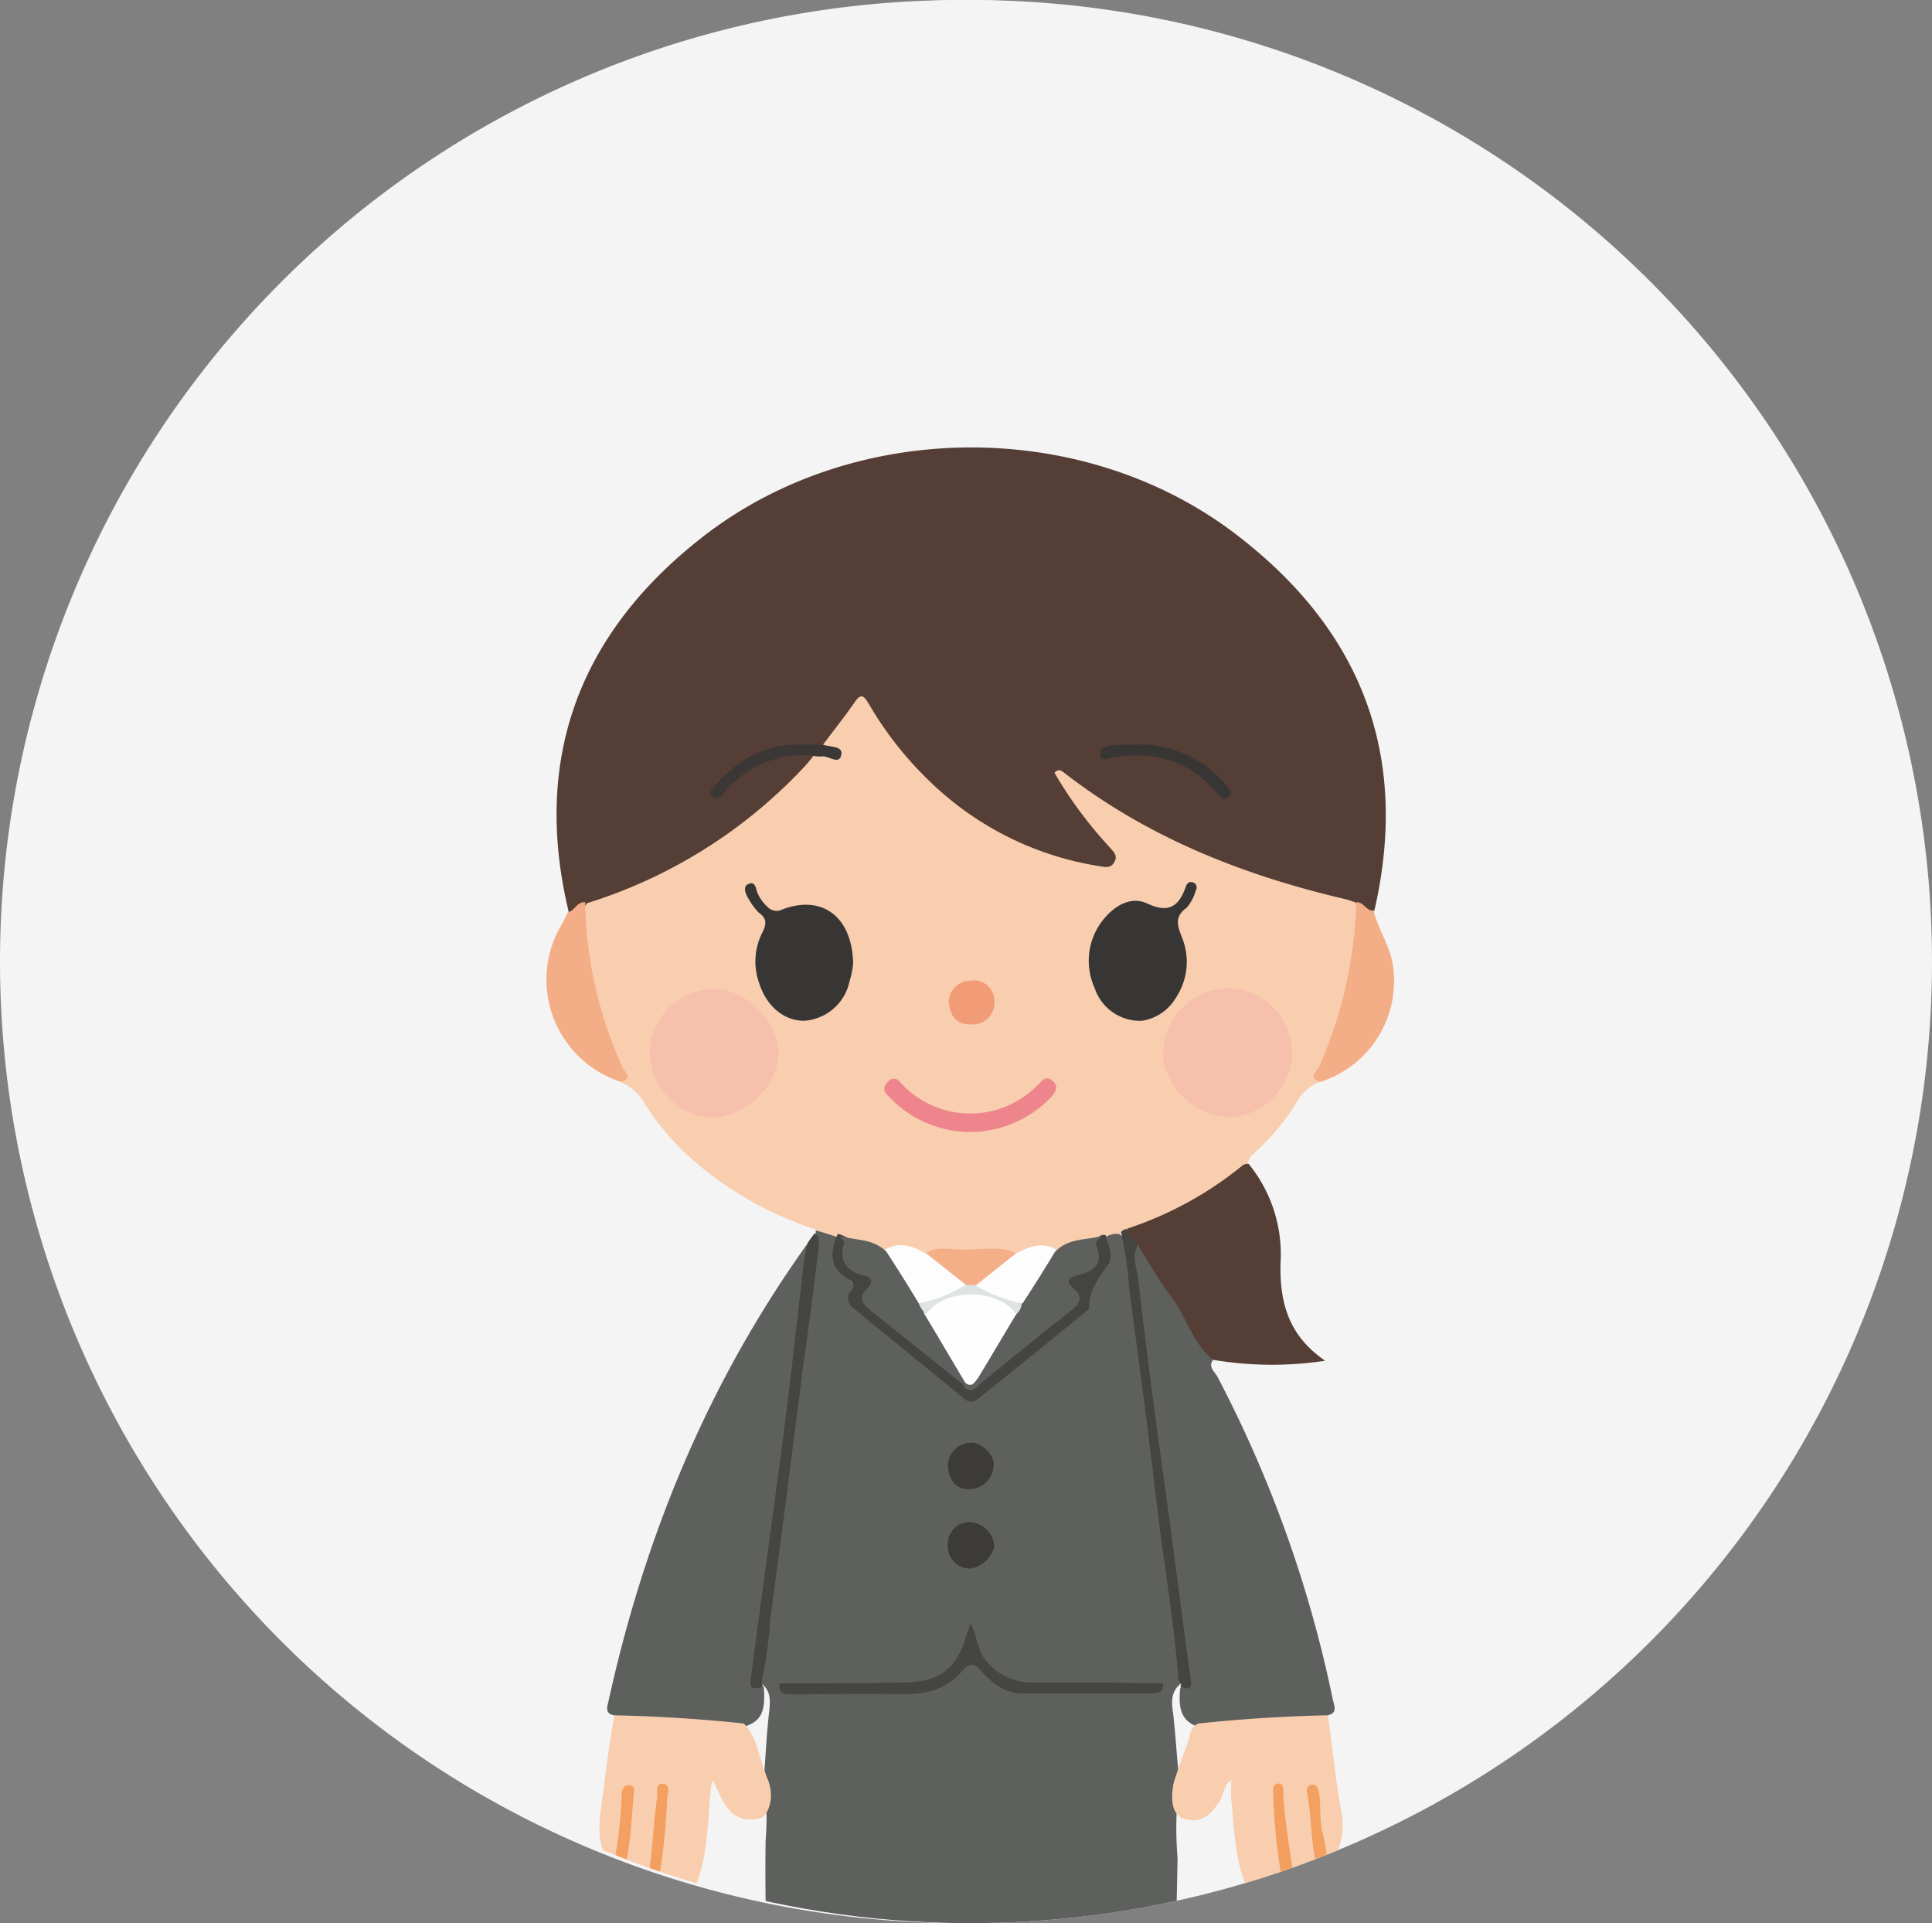 <svg xmlns="http://www.w3.org/2000/svg" xmlns:xlink="http://www.w3.org/1999/xlink" width="212" height="211" viewBox="0 0 212 211"><rect x="0" y="0" width="212" height="211" fill="#808080" stroke="none"/><defs><style>.a{fill:#f4f4f4;}.b{clip-path:url(#a);}.c{fill:#553e35;}.d{fill:#f8ceaf;}.e{fill:#5d605d;}.f{fill:#454542;}.g{fill:#f4ae87;}.h{fill:#f39f60;}.i{fill:#f3a062;}.j{fill:#f3a061;}.k{fill:#3a3736;}.l{fill:#383535;}.m{fill:#f6c0ad;}.n{fill:#383635;}.o{fill:#444442;}.p{fill:#444542;}.q{fill:#ee858c;}.r{fill:#fdfdfd;}.s{fill:#f4af88;}.t{fill:#f19b77;}.u{fill:#3d3a3a;}.v{fill:#fefdfd;}.w{fill:#f39f5f;}.x{fill:#fefefe;}.y{fill:#dee3e3;}</style><clipPath id="a"><path class="a" d="M105.5,0A105.5,105.5,0,1,1,0,105.5,105.5,105.5,0,0,1,105.5,0Z" transform="translate(1636 2343)"/></clipPath></defs><g transform="translate(-1635 -2343)"><path class="a" d="M105.5,0A105.5,105.5,0,1,1,0,105.5,105.5,105.5,0,0,1,105.5,0Z" transform="translate(1635 2343)"/><path class="a" d="M105.5,0A105.5,105.5,0,1,1,0,105.5,105.5,105.5,0,0,1,105.5,0Z" transform="translate(1636 2343)"/><g class="b"><g transform="translate(1856.715 2169.094)"><path class="c" d="M-159.3,274c-4-16.6,1-30.3,14.2-40.8,16.7-13.4,42.2-13.6,59.1-.6,13.7,10.5,19,24.2,15.1,41.2-.8.4-1.4-.4-2.1-.5-7.6-1.9-15.2-4.1-22.2-7.9a83.789,83.789,0,0,1-9.5-5.9,37.193,37.193,0,0,0,4.6,6.4c.6.7,1.6,1.4,1,2.5-.6,1.2-1.8.9-2.8.7a35.319,35.319,0,0,1-23.2-15.4c-1.9-2.8-1.9-2.8-4.1-.1a9.19,9.19,0,0,1-2.2,2.2,3.132,3.132,0,0,1-1.9.2c-3.8-.2-6.8,1.4-9.5,4.4,3.2-2.6,6-5,10.2-3.9.5,1.2-.6,1.6-1.2,2.2-6.6,6.6-14.2,11.7-23.2,14.4C-157.9,273.3-158.4,274.2-159.3,274Z"/><path class="d" d="M-131.4,255.6c1.2-1.6,2.4-3.1,3.5-4.7.7-1,1-.6,1.5.2a39.024,39.024,0,0,0,8.2,9.9,34.334,34.334,0,0,0,16.9,7.9c.7.1,1.5.4,1.9-.5.4-.7-.3-1.2-.7-1.7a45.861,45.861,0,0,1-5.9-8c.5-.6.9-.1,1.2.1,9.2,7.1,19.7,11.2,30.9,13.8l.9.3a3.013,3.013,0,0,1,.4,2.6,48.648,48.648,0,0,1-3.7,14.9,5.549,5.549,0,0,0-.6,2.2,4.881,4.881,0,0,0-2.5,2.2,25.673,25.673,0,0,1-5,5.9,2.994,2.994,0,0,0-.4.8c-1.6,2-3.8,3.1-5.9,4.3a37.679,37.679,0,0,1-7.1,3.2c-.3.1-.7.3-1.1.4a9.365,9.365,0,0,0-1.6.4c-.2.1-.4.1-.5.2-1.7.4-3.3.8-5,1.3-1.6-.3-3,.3-4.5.4q-4.65-.15-9.3,0c-1.5-.1-3-.8-4.5-.4-1.7-.4-3.3-1-5-1.3-.2,0-.4-.1-.6-.1-.8-.3-1.7-.3-2.3-1.1a38.8,38.8,0,0,1-13.8-7.9,29.528,29.528,0,0,1-5.1-6.1,4.873,4.873,0,0,0-2.4-2.1c-.6-2.9-2.2-5.4-2.8-8.3a70.4,70.4,0,0,1-1.5-9,2.971,2.971,0,0,1,.5-2.4,54.973,54.973,0,0,0,23.5-14.6,17.384,17.384,0,0,0,1.3-1.5,3.408,3.408,0,0,1,2.2-.3c-.2-.4-.9-.1-1.1-.7v-.1C-131.5,255.6-131.4,255.6-131.4,255.6Z"/><path class="e" d="M-137.3,394.7c-.3-6.3-.5-12.6-.4-18.9a30.06,30.06,0,0,0-.2-6.7c.2-2.5.3-5,.6-7.5.1-1.1.2-2.2-.9-3a.471.471,0,0,1,.1-.6,1.592,1.592,0,0,1,2.2.3c.3.8,1,.8,1.8.8h12.6a6.611,6.611,0,0,0,4.7-2.1c1.1-1.2,2.2-1.3,3.3,0a6.92,6.92,0,0,0,5.7,2.1c3.8-.1,7.6,0,11.4,0,.8,0,1.6.2,2-.8a1.672,1.672,0,0,1,1.9-.5c.3.2.6.3.4.8-1.1.8-1.1,2-.9,3.2.3,2.5.4,4.9.7,7.4a41.234,41.234,0,0,0-.2,8.6c-.1,5.1-.2,10.1-.4,15.2a3.253,3.253,0,0,1-.4,2.2c-6.8.3-13.6.8-20.4.5-3.8,0-7.6,0-11.3.1s-7.4-.7-11.1-.5C-136.7,395.3-137.1,395.2-137.3,394.7Z"/><path class="e" d="M-92.5,358.2c-.6.1-1.2-.2-1.7.5a2.383,2.383,0,0,1-1.8.5c-4.3,0-8.5.1-12.8,0a6.392,6.392,0,0,1-6.4-6.1c0-.3,0-.5.1-.6-.4.6-.1,1.4-.3,2.1a6.512,6.512,0,0,1-5.8,4.6c-4.5.3-9,.1-13.5.1a2.26,2.26,0,0,1-1.5-.5c-.5-.7-1.3-.3-2-.4-.7-2,0-3.9.3-5.8,1.2-9.3,2.4-18.5,3.6-27.8.7-5.2,1.3-10.4,2.1-15.5v-.4c.8.2,1.6.5,2.3.7a8.1,8.1,0,0,1,0,2.2c-.3,1.6,1,2.1,1.8,2.9s-.6,2.1.7,3.2c3.6,2.9,7.2,5.8,10.8,8.8a1.783,1.783,0,0,0,2.6,0c3.5-2.8,6.9-5.6,10.4-8.4.3-.2.7-.5.7-.7-.5-2.8,3.4-4.2,2.2-7.2-.1-.2.1-.5.2-.7a2.276,2.276,0,0,1,1.6-.4c1.5,1,1.1,2.7,1.3,4.1,1.1,7.9,2.1,15.9,3.1,23.8.8,6.3,1.6,12.5,2.4,18.8A2.1,2.1,0,0,1-92.5,358.2Z"/><path class="e" d="M-88.6,323.1c-.6.8.2,1.3.5,1.9a134.63,134.63,0,0,1,12.6,35.2c.1.7.7,1.6-.5,1.9a1.974,1.974,0,0,1-1.4.6c-4.2.2-8.3.5-12.5.8-2-.6-2.6-1.8-2.3-4.4,1.2-1.2.4-2.6.3-3.9-1.2-10.1-2.6-20.2-3.9-30.3-.5-4.2-1.2-8.4-1.6-12.6,0-.5-.2-1,.1-1.5.8-.6,1.2.2,1.6.6C-93.2,315.2-90.8,319.1-88.6,323.1Z"/><path class="e" d="M-154.3,362.1c-.8-.1-.9-.6-.7-1.3,4-18.3,11-35.3,22-50.6.8,1.2.2,2.4.1,3.6-1.7,12.6-3.2,25.3-4.9,37.9-.3,1.9-.4,3.9-.7,5.8a1.426,1.426,0,0,0,.6,1.5c.2,2.8-.3,3.8-2.3,4.4-4.1-.2-8.3-.6-12.4-.8A2.311,2.311,0,0,1-154.3,362.1Z"/><path class="f" d="M-98.9,419.2c3.6,2.1,5.8,5,5.2,9.5-.2,1.7-.8,2.6-2.8,2.6-5.2-.2-10.5-.1-15.7,0-1.7,0-2.6-.4-2.9-2.2-.4,1.9-1.5,2.2-3.3,2.2q-7.95-.15-15.9,0a2.055,2.055,0,0,1-2.3-1.8c-1-4,.7-7.3,5.1-10.2,1.5-1.8,3.7-1.7,5.6-1.7a11.5,11.5,0,0,1,9,4,8.369,8.369,0,0,1,1.7,3.7c.1.2.5,0,.2,0-.1,0-.2,0-.2-.1-.1-1.5.8-2.5,1.6-3.7a11.926,11.926,0,0,1,12.2-3.5A3.947,3.947,0,0,1-98.9,419.2Z"/><path class="d" d="M-117,421.9c-4.2-4.2-9-4.8-14.4-2.8,0-7.2-.1-14.4,0-21.6,0-1.6-.4-2.3-2.1-2.1-.9.1,12.6-.3,19.7-.2a.675.675,0,0,1-.4.6c-1.8.2-2.2,1.4-2.2,3,.1,6.7,0,13.4,0,20.1C-116.3,420-116.1,421.1-117,421.9Z"/><path class="d" d="M-113.8,395.5v-.2c6.8,0,14.6.2,14.6.2v1c.1,7.5-.3,15,.2,22.5v.2c-5.4-2.1-10.2-1.4-14.4,2.7a2.417,2.417,0,0,1-.6-2c-.1-7.8,0-15.5,0-23.3A4.253,4.253,0,0,1-113.8,395.5Z"/><path class="c" d="M-88.6,323.1c-2.2-1.8-2.9-4.6-4.5-6.8-1.4-1.8-2.5-3.8-3.7-5.7-.8-.4-1.7-.8-1.2-1.9a39.683,39.683,0,0,0,12.6-6.9.952.952,0,0,1,.7-.2,15.707,15.707,0,0,1,3.5,10.9c-.1,4.2.8,7.9,4.9,10.7A38.848,38.848,0,0,1-88.6,323.1Z"/><path class="d" d="M-90.2,363c4.7-.5,9.4-.8,14.2-.9.5,3.4.8,6.8,1.4,10.2a7.615,7.615,0,0,1-1.3,6.4c-1.4-1.5-.9-3.5-1.3-5.2-.2-.7,0-1.4-.2-2.4-.3,3.2.8,5.9.6,8.8a11.969,11.969,0,0,1-2.8,2.7,5.869,5.869,0,0,1-.8-3.2c-.4-2.6-.7-5.2-1-7.9.6,3.7.1,7.5,1.8,11.1-2.6,1.5-4.3.9-5.4-1.8-1.2-3-1.3-6.2-1.6-9.4a16.134,16.134,0,0,1,0-2.2c-.9.6-.8,1.5-1.2,2.2-.9,1.4-1.9,2.6-3.8,2.1-1-.2-1.9-1.2-1.3-4.1.5-1.5,1-3,1.6-4.5C-91.1,364-91,363.3-90.2,363Z"/><path class="d" d="M-154.3,362.1c4.7.1,9.5.4,14.2.9,1.4,1.4,1.6,3.4,2.3,5.2a7.6,7.6,0,0,0,.4,1.1c.8,2.3-.3,4-.9,4.1-3.2.7-4-1.6-5-3.8,0-.1-.2-.2-.3-.3-.5,3.8-.3,7.7-1.7,11.3-1.1,2.9-2.7,3.5-5.5,2.1a6.388,6.388,0,0,0,1-3.3c.4-2.6.6-5.3.8-7.9-.4,2.8-.6,5.6-1,8.3-.1.9-.1,2-1.2,2.5a8.763,8.763,0,0,1-2.4-2.3c-.3-2.2.5-4.3.6-6.4a16.133,16.133,0,0,0,0-2.2,51.353,51.353,0,0,1-.6,5.5,2.732,2.732,0,0,1-.8,1.9c-2.5-2.9-1.3-6.1-1-9.3C-155.1,366.9-154.7,364.5-154.3,362.1Z"/><path class="g" d="M-76.8,292.6c-1.4-.3-.5-1.1-.2-1.6a47.3,47.3,0,0,0,4.1-18.1c.8-.1,1.1,1,1.9.9.5,2,1.7,3.7,2.1,5.8A11.624,11.624,0,0,1-76.8,292.6Z"/><path class="g" d="M-157.5,272.9a45.14,45.14,0,0,0,4.1,18.1c.2.5,1.2,1.3-.2,1.6a11.785,11.785,0,0,1-6.4-17.4l.6-1.2C-158.6,273.8-158.4,272.8-157.5,272.9Z"/><path class="f" d="M-138.2,359c-1.3.5-1.2-.4-1.1-1.1,1.1-8.5,2.3-17,3.4-25.4.9-6.7,1.6-13.4,2.4-20.1a15.526,15.526,0,0,1,.4-2.1,10.477,10.477,0,0,1,.8-1.1c.6.4.4,1.1.4,1.6-.5,4.4-1.1,8.8-1.7,13.1l-1.8,14.1c-.6,4.6-1.2,9.1-1.8,13.7a46.228,46.228,0,0,1-.9,6.5v.5l.1.2Z"/><path class="h" d="M-151.2,382.1c1.2-3.6,1-7.3,1.6-11,.1-.5-.3-1.4.5-1.5,1,0,.7,1,.6,1.5a66.644,66.644,0,0,1-1.1,9.9c-.2.8-.3,1.4-1.2,1.4C-150.9,382.4-151,382.3-151.2,382.1Z"/><path class="i" d="M-154.4,378.7a50.5,50.5,0,0,0,.9-7.7c0-.6.1-1.3.9-1.2.7.1.4.8.4,1.3-.3,3-.3,5.9-1.3,8.8A3.145,3.145,0,0,1-154.4,378.7Z"/><path class="j" d="M-76.8,379.8c-1.2-3-.9-6.2-1.5-9.3a.641.641,0,0,1,.6-.8c.5,0,.6.5.7.8.3,1.6,0,3.2.5,4.8a32.624,32.624,0,0,1,.5,3.3A8.339,8.339,0,0,1-76.8,379.8Z"/><path class="k" d="M-131.4,255.6c.7.3,2.2.1,2,1.1-.2,1.2-1.4.1-2.1.2a4.868,4.868,0,0,1-1.2-.1,11.166,11.166,0,0,0-9.5,4c-.4.4-.7.9-1.3.5-.6-.5,0-.9.3-1.3,2.5-2.7,5.4-4.5,9.2-4.4Z"/><path class="l" d="M-96.9,255.6a12.35,12.35,0,0,1,9.7,4.4c.3.4.9.8.3,1.3-.5.5-.9,0-1.3-.4-3-3.6-6.9-4.6-11.4-3.9-.5.1-1.2.5-1.4-.2s.6-1,1.1-1.1C-98.9,255.6-97.9,255.6-96.9,255.6Z"/><path class="m" d="M-79.9,289.4a7.3,7.3,0,0,1-6.9,7.1c-3.7,0-7.3-3.5-7.3-7.1a7.35,7.35,0,0,1,7.2-7.1A7.243,7.243,0,0,1-79.9,289.4Z"/><path class="m" d="M-150.4,289.5a7.107,7.107,0,0,1,7-7.1c3.5,0,7.1,3.5,7.1,7,.1,3.5-3.6,7.1-7.2,7.1A7.136,7.136,0,0,1-150.4,289.5Z"/><path class="n" d="M-96.4,285.9a5.234,5.234,0,0,1-5.2-3.6,7.2,7.2,0,0,1,1.3-7.9c1.2-1.3,2.8-2.1,4.4-1.4,2.3,1.1,3.5.5,4.3-1.8.1-.3.3-.6.7-.5a.582.582,0,0,1,.4.9,4.894,4.894,0,0,1-1,1.9c-1.4,1-1,2-.5,3.3a7.09,7.09,0,0,1-.7,6.6A5.218,5.218,0,0,1-96.4,285.9Z"/><path class="n" d="M-128.1,279.6a9.977,9.977,0,0,1-.4,2,5.452,5.452,0,0,1-5,4.3c-2.2,0-4.1-1.6-4.9-4.1a6.985,6.985,0,0,1,.3-5.5c.5-1,.6-1.6-.4-2.3a8.016,8.016,0,0,1-1.3-1.9c-.2-.4-.3-1,.2-1.2.6-.3.8.2.9.7a4.394,4.394,0,0,0,1.2,1.8,1.354,1.354,0,0,0,1.6.3C-131.5,272-128.2,274.5-128.1,279.6Z"/><path class="o" d="M-100.4,309.4c.3,1.1.9,2.4.3,3.2-1,1.5-2.2,2.9-2.1,4.9-4,3.3-8.1,6.6-12.1,9.8a1.15,1.15,0,0,1-1.7,0c-4-3.3-8.1-6.6-12.1-9.9a1.236,1.236,0,0,1-.2-1.9q.6-.75-.3-1.2c-1.9-1.2-2.2-2.6-1.2-5a.756.756,0,0,1,.4.1c.6.2,1.1.5.9,1.2a2.122,2.122,0,0,0,1.7,2.6,1.374,1.374,0,0,1,.8,2.2,1.317,1.317,0,0,0,.4,1.9c3.4,2.7,6.6,5.6,10.1,8.1.7.4,1.1-.2,1.5-.5l9.3-7.5c.8-.6,1.1-1.2.4-2.1-.8-1-.3-1.6.6-1.9,1.4-.5,2.4-1.1,1.9-2.8-.2-.8.5-.9,1-1.2Z"/><path class="e" d="M-100.8,309.5c-.2.4-.8.5-.6,1.1.8,2-.3,2.8-2,3.2-.9.2-1.5.6-.5,1.5,1.1.9.7,1.6-.3,2.4-3.3,2.6-6.6,5.3-9.9,8-.5.4-1,1.2-1.8.4a.367.367,0,0,1-.1-.3c0-.1,0-.2.1-.2,2.1-1.6,2.9-4.1,4.4-6.2.3-.4.5-.9.8-1.3a6.376,6.376,0,0,0,.8-1.4l2.7-4.2c.3-.5.5-1.2,1.3-1.3C-104.4,309.7-102.5,310-100.8,309.5Z"/><path class="e" d="M-115.8,325.6v.4l-10.5-8.4c-.9-.7-1.2-1.5-.2-2.4.6-.5.5-1.2-.3-1.3-2-.5-2.9-1.6-2.3-3.6.1-.2-.3-.5-.5-.8,1.7.5,3.6.3,5,1.6,1.9,1.4,2.6,3.7,3.9,5.6.3.5.6.9.9,1.4,1.1,1.7,2.1,3.5,3.2,5.3A1.851,1.851,0,0,1-115.8,325.6Z"/><path class="p" d="M-98.1,308.7c0,.9.9,1.2,1.2,1.9-.7,1.3,0,2.5.1,3.8.9,8,2,16,3.1,24,.9,6.5,1.7,13,2.6,19.5.1.8.3,1.6-1,1.1l-.1-.1.1-.2c-.1-.2-.2-.3-.3-.5-.4-5.2-1.2-10.3-1.9-15.5-.6-4.6-1.1-9.2-1.7-13.7-.6-4.6-1.2-9.2-1.8-13.7a42.091,42.091,0,0,0-.9-6.2C-98.6,308.9-98.3,308.8-98.1,308.7Z"/><path class="q" d="M-115.1,298.1a12.231,12.231,0,0,1-8.9-3.7c-.5-.5-1.1-1-.3-1.8.7-.7,1.2-.2,1.6.3a10.334,10.334,0,0,0,15-.1c.4-.4.8-.9,1.5-.3s.3,1.2-.1,1.7A12.368,12.368,0,0,1-115.1,298.1Z"/><path class="r" d="M-120.9,316.9c-1.2-2-2.4-3.9-3.7-5.9,1.6-.9,3-.4,4.4.4,1.9.8,3.7,1.6,4.5,3.7C-117.2,316.3-118.7,317.5-120.9,316.9Z"/><path class="r" d="M-105.8,311c-1.2,2-2.4,3.9-3.7,5.9-2.1.6-3.7-.6-5.2-1.7.7-2.2,2.6-3,4.5-3.8C-108.8,310.7-107.4,310.1-105.8,311Z"/><path class="s" d="M-110.2,311.4c-1.5,1.2-2.9,2.3-4.4,3.5a.654.654,0,0,1-1.1,0c-1.5-1.2-2.9-2.3-4.4-3.5,1.2-.8,2.6-.4,4-.4C-114.2,311.1-112.2,310.5-110.2,311.4Z"/><path class="t" d="M-114.9,286.3c-1.9.1-2.5-.9-2.7-2.3a2.385,2.385,0,0,1,2.4-2.5,2.247,2.247,0,0,1,2.6,2.3A2.376,2.376,0,0,1-114.9,286.3Z"/><path class="f" d="M-136.2,358.6c4.5,0,8.9,0,13.4-.1,4.2,0,6.1-1.4,7.2-5.4.1-.3.2-.6.4-1.1.7,1.4.7,2.9,1.6,4a6.347,6.347,0,0,0,5.1,2.5c4.8,0,9.6,0,14.4.1.1.9-.4,1.1-1.2,1.1h-14.3c-1.9,0-3.3-1.2-4.5-2.5-.7-.8-1.2-.9-2,0-1.7,2-3.9,2.6-6.5,2.6-4-.1-8,0-12,0C-135.4,359.8-136.3,359.9-136.2,358.6Z"/><path class="u" d="M-117.7,334.7a2.54,2.54,0,0,1,2.5-2.5c1.2-.1,2.8,1.5,2.5,2.7a2.705,2.705,0,0,1-2.7,2.4C-116.9,337.3-117.6,336.2-117.7,334.7Z"/><path class="u" d="M-115.3,346a2.445,2.445,0,0,1-2.4-2.7,2.369,2.369,0,0,1,2.4-2.4,2.892,2.892,0,0,1,2.7,2.6A3.185,3.185,0,0,1-115.3,346Z"/><path class="v" d="M-113.8,395.5c.7.7.4,1.5.4,2.2,0,8.1,0,16.1.1,24.2a14.638,14.638,0,0,0-1.7,3.8c-.7-1.3-1.3-2.5-1.9-3.7,0-7.8,0-15.5.1-23.3C-116.9,395.5-116.9,395.5-113.8,395.5Z"/><path class="w" d="M-79.6,382.5c-.7,0-1-.4-1.2-1.1A63.734,63.734,0,0,1-82,370.7c0-.4-.1-1,.5-1.1.5-.1.6.4.6.8.1,4.1,1.2,8.1,1.3,12.1Z"/><path class="x" d="M-115.8,325.6c-1.5-2.5-2.9-4.9-4.4-7.4a.633.633,0,0,1,.1-.9c1.5-.8,3.1-1.8,4.9-1.8,1.7,0,3.3,1,4.9,1.8a.521.521,0,0,1,.1.8c-1.4,2.3-2.8,4.7-4.2,7C-114.8,325.6-115.1,326.2-115.8,325.6Z"/><path class="y" d="M-110.2,318.1c-2-2.9-7.9-2.9-9.9,0a3.166,3.166,0,0,1-.8-1.2,15.1,15.1,0,0,0,5.1-2h1.1a15.956,15.956,0,0,0,5.1,2A1.743,1.743,0,0,1-110.2,318.1Z"/></g></g></g></svg>